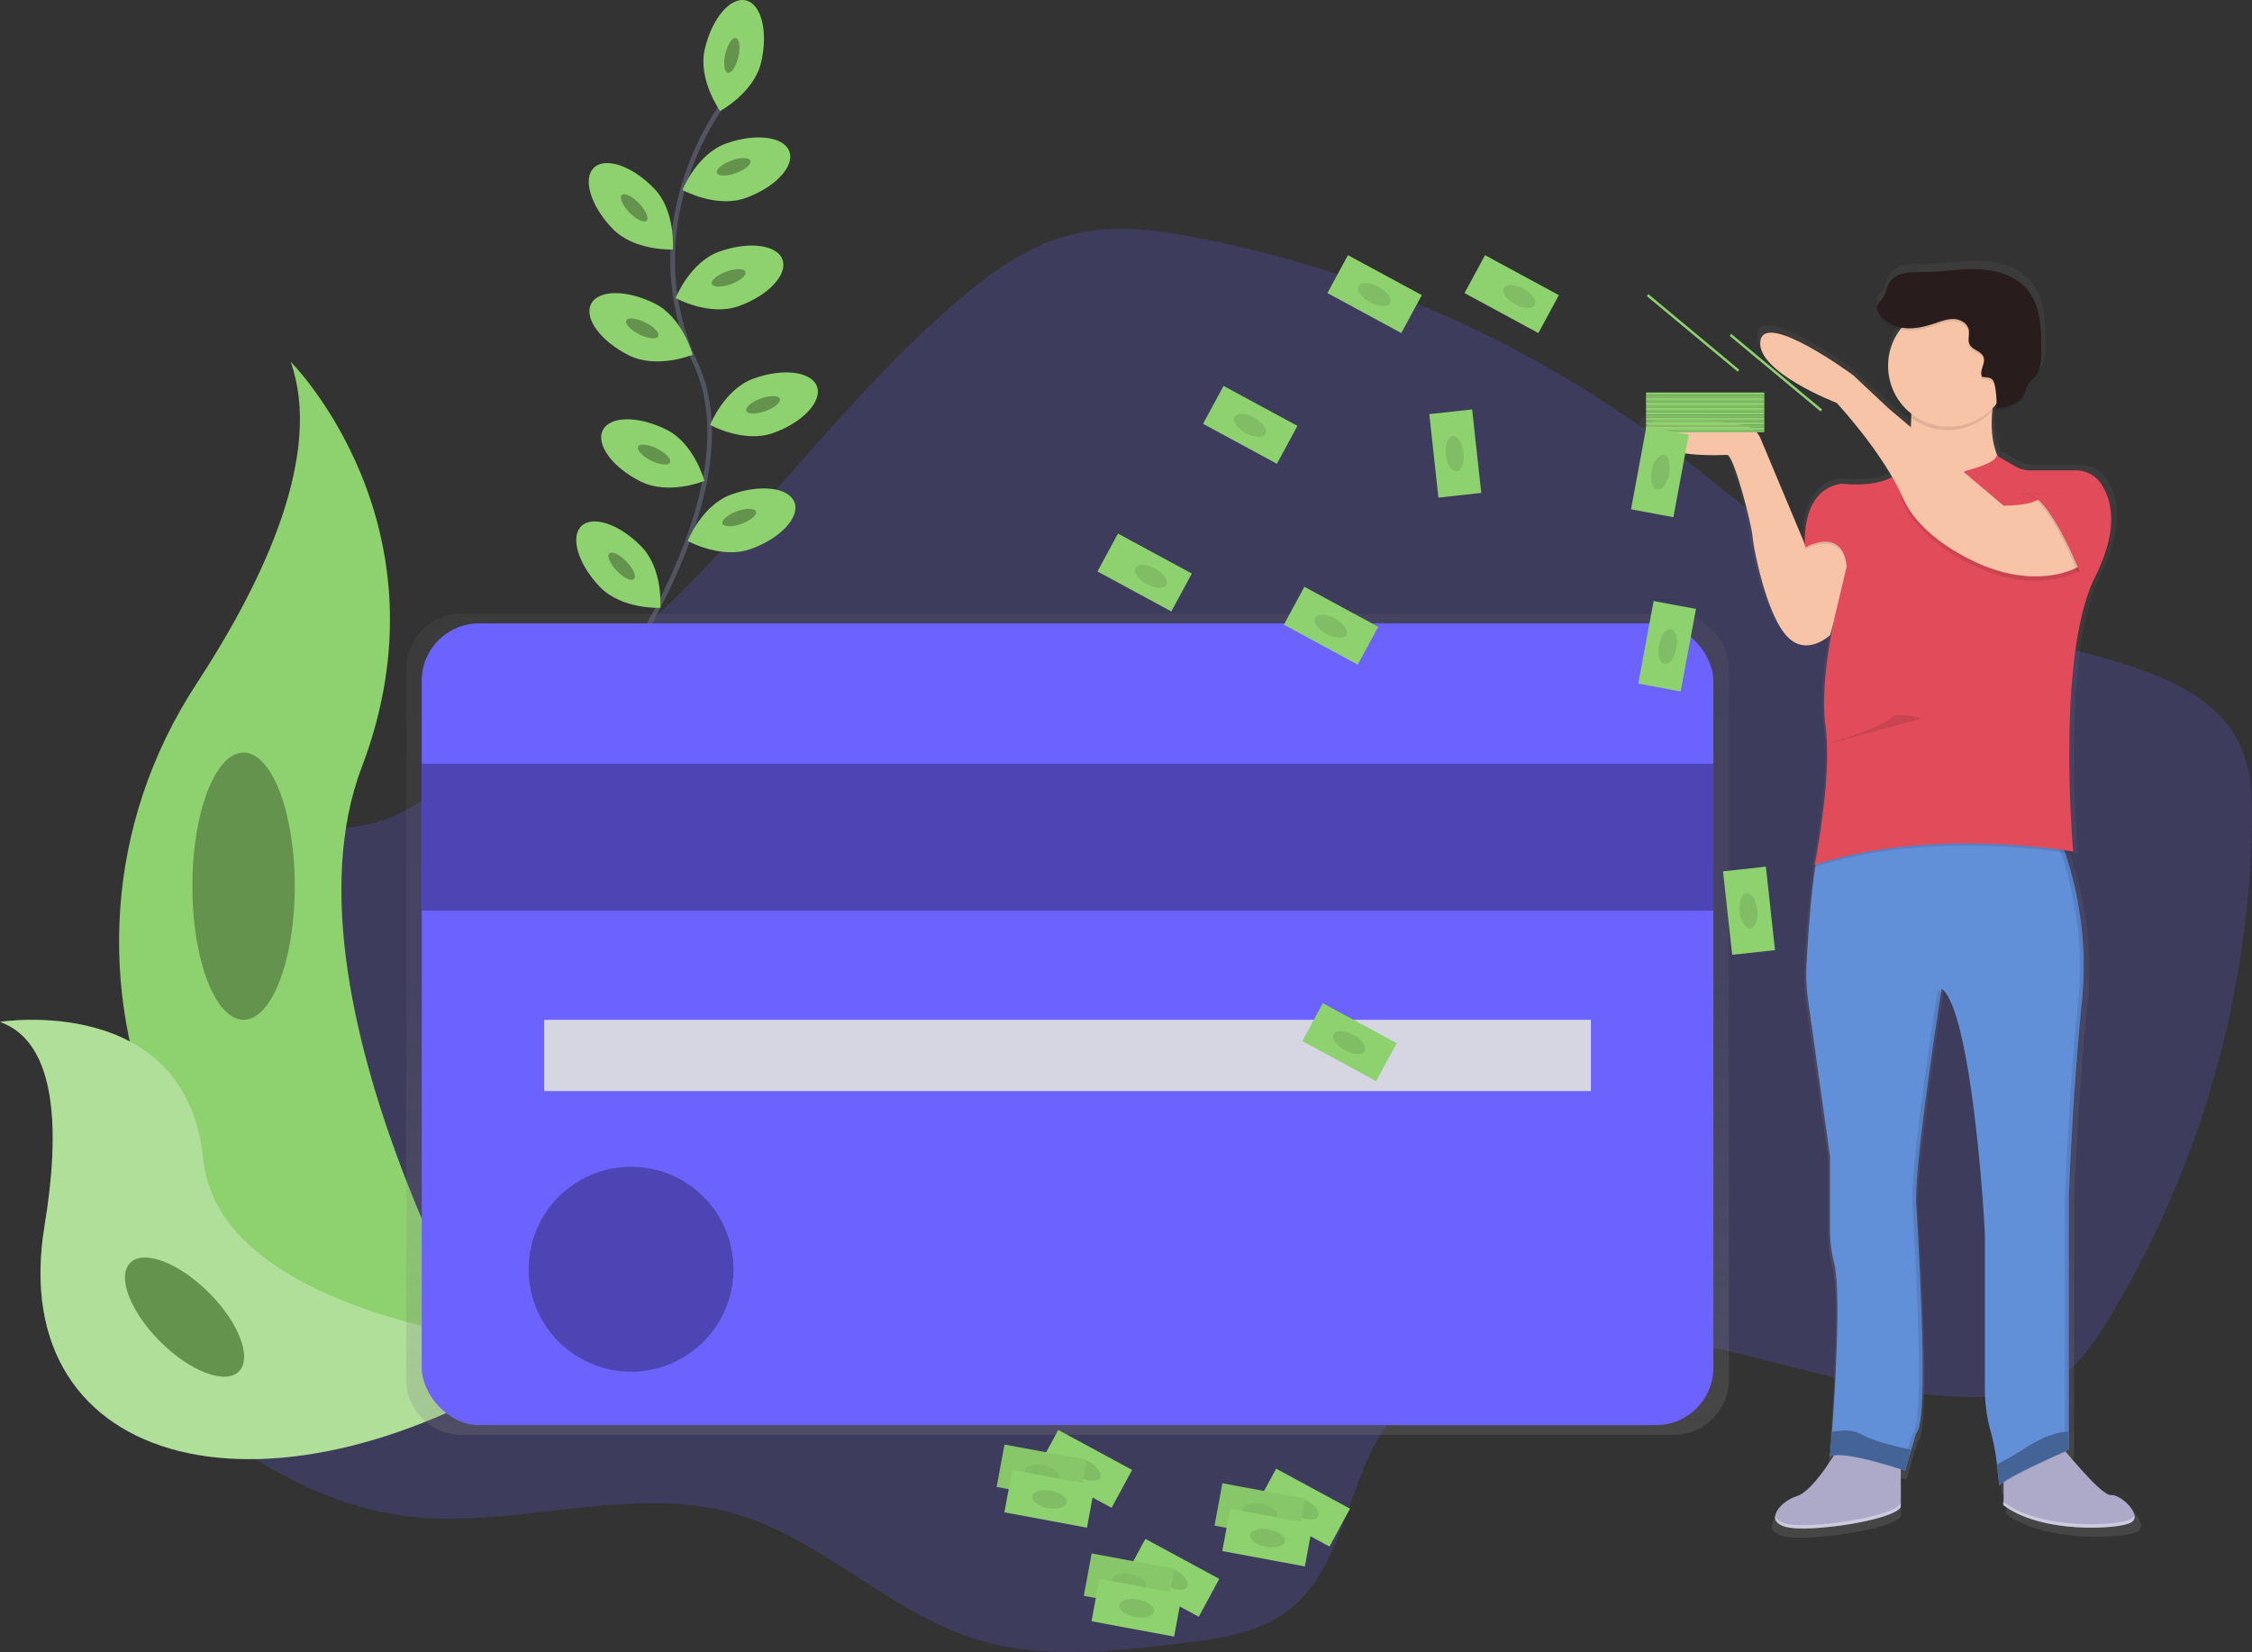 <svg data-name="Layer 1" xmlns="http://www.w3.org/2000/svg" xmlns:xlink="http://www.w3.org/1999/xlink" width="974" height="714.52"><rect width="100%" height="100%" fill="#333333" stroke="none"/><defs><linearGradient id="a" x1="574.72" y1="713.31" x2="574.72" y2="358.2" gradientUnits="userSpaceOnUse"><stop offset="0" stop-color="gray" stop-opacity=".25"/><stop offset=".54" stop-color="gray" stop-opacity=".12"/><stop offset="1" stop-color="gray" stop-opacity=".1"/></linearGradient><linearGradient id="b" x1="2975.38" y1="757.78" x2="2975.38" y2="205.6" gradientTransform="matrix(-1 0 0 1 3906 0)" xlink:href="#a"/></defs><path d="M128.9 362c-12.81 3.87-24.8 13.24-28 26.24-3.66 14.94 4.78 30 6 45.34 3.94 50.26-67.56 85.72-57.36 135.09 4.05 19.63 20.42 34.07 36.55 46 25.84 19.05 54.51 35.88 86.26 40.63 48.19 7.22 98.54-14 145.38-.59 37.78 10.82 66.69 42.53 104.21 54.23 28.56 8.91 59.33 5.4 89 1.79 16-1.94 32.76-4.18 45.67-13.78 24-17.87 25.51-53.16 41.58-78.45 24.82-39 79.24-46.66 124.87-39.08s89.94 26.24 136.17 24.72c9.88-.33 20-1.67 28.62-6.52 10.48-5.89 17.56-16.27 23.82-26.54a429.45 429.45 0 0 0 62.27-213.39c.27-12.95-.19-26.46-6.28-37.89-7.7-14.46-23.09-23.11-38.41-28.93-36.79-14-77.43-16.29-113.48-32.08-34.77-15.23-62.93-41.94-93.21-64.83a496.49 496.49 0 0 0-204.49-91.07c-17.39-3.36-35.44-5.76-52.72-1.88-19.91 4.47-37.07 16.88-52.5 30.24-41.05 35.54-73.95 79.39-111.78 118.34a636.39 636.39 0 0 1-84.92 73.23c-14 10.09-28.88 22.07-44.48 29.53-14.28 6.82-27.67 5.1-42.77 9.65z" fill="#6c63ff" opacity=".2"/><path d="M311.88 46.14s-38.65 51.33-11 111.16-48.19 155.96-48.19 155.96" fill="none" stroke="#535461" stroke-miterlimit="10" stroke-width="2"/><path d="M329.21 26.93c-3.07 13.21-17.76 21.08-17.76 21.08s-9.7-13.55-6.63-26.76 11-22.65 17.76-21.08 9.7 13.55 6.63 26.76z" fill="#8ed16f"/><ellipse cx="429.54" cy="116.72" rx="7.71" ry="2.89" transform="rotate(-76.9 314.63 141.512)" fill="#8ed16f"/><ellipse cx="429.54" cy="116.72" rx="7.71" ry="2.89" transform="rotate(-76.9 314.63 141.512)" opacity=".3"/><path d="M322.53 85.62c-12.76 4.6-27.35-3.46-27.35-3.46s6.1-15.51 18.87-20.1 25-3 27.35 3.46-6.11 15.5-18.87 20.1z" fill="#8ed16f"/><ellipse cx="431.13" cy="166.12" rx="7.71" ry="2.89" transform="rotate(-20 107.753 441.898)" fill="#8ed16f"/><ellipse cx="431.13" cy="166.12" rx="7.71" ry="2.89" transform="rotate(-20 107.753 441.898)" opacity=".3"/><path d="M319.56 132.39c-12.76 4.6-27.35-3.46-27.35-3.46s6.1-15.51 18.87-20.1 25-3 27.35 3.46-6.11 15.51-18.87 20.1z" fill="#8ed16f"/><ellipse cx="428.15" cy="212.9" rx="7.71" ry="2.89" transform="rotate(-19.8 106.054 490.29)" fill="#8ed16f"/><ellipse cx="428.15" cy="212.9" rx="7.71" ry="2.89" transform="rotate(-19.8 106.054 490.29)" opacity=".3"/><path d="M334.47 187.26c-12.76 4.6-27.35-3.46-27.35-3.46s6.1-15.51 18.87-20.1 25-3 27.35 3.46-6.11 15.53-18.87 20.1z" fill="#8ed16f"/><ellipse cx="443.06" cy="267.79" rx="7.71" ry="2.89" transform="rotate(-19.8 120.977 545.177)" fill="#8ed16f"/><ellipse cx="443.06" cy="267.79" rx="7.71" ry="2.89" transform="rotate(-19.8 120.977 545.177)" opacity=".3"/><path d="M324.77 237.44c-12.76 4.6-27.35-3.46-27.35-3.46s6.1-15.51 18.87-20.1 25-3 27.35 3.46-6.1 15.51-18.87 20.1z" fill="#8ed16f"/><ellipse cx="433.37" cy="317.95" rx="7.71" ry="2.89" transform="rotate(-20 109.708 593.154)" fill="#8ed16f"/><ellipse cx="433.37" cy="317.95" rx="7.71" ry="2.89" transform="rotate(-20 109.708 593.154)" opacity=".3"/><path d="M264.92 98.91c9.42 9.76 26.07 9 26.07 9s1.37-16.61-8.05-26.37-21.09-13.78-26.07-9-1.37 16.61 8.05 26.37z" fill="#8ed16f"/><ellipse cx="387.28" cy="182.62" rx="2.89" ry="7.71" transform="rotate(-43.99 216.01 276.127)" fill="#8ed16f"/><ellipse cx="387.28" cy="182.62" rx="2.89" ry="7.71" transform="rotate(-43.99 216.01 276.127)" opacity=".3"/><path d="M259.51 253.9c9.42 9.76 26.07 9 26.07 9s1.37-16.61-8.05-26.37-21.09-13.78-26.07-9-1.37 16.61 8.05 26.37z" fill="#8ed16f"/><ellipse cx="381.86" cy="337.61" rx="2.89" ry="7.71" transform="rotate(-43.99 210.604 431.128)" fill="#8ed16f"/><ellipse cx="381.86" cy="337.61" rx="2.89" ry="7.71" transform="rotate(-43.99 210.604 431.128)" opacity=".3"/><path d="M272 153.69c12.14 6.06 27.57-.24 27.57-.24s-4.25-16.11-16.38-22.17-24.48-6-27.57.24 4.24 16.11 16.38 22.17z" fill="#8ed16f"/><ellipse cx="390.8" cy="234.8" rx="2.89" ry="7.71" transform="rotate(-63.48 259.318 279.767)" fill="#8ed16f"/><ellipse cx="390.8" cy="234.8" rx="2.89" ry="7.71" transform="rotate(-63.48 259.318 279.767)" opacity=".3"/><path d="M277.09 208.26c12.14 6.06 27.57-.24 27.57-.24s-4.25-16.11-16.38-22.17-24.48-6-27.57.24 4.29 16.17 16.38 22.17z" fill="#8ed16f"/><ellipse cx="395.9" cy="289.38" rx="2.89" ry="7.71" transform="rotate(-63.48 264.412 334.35)" fill="#8ed16f"/><ellipse cx="395.9" cy="289.38" rx="2.89" ry="7.71" transform="rotate(-63.48 264.412 334.35)" opacity=".3"/><path d="M125.73 156.47s70.59 70.59 30.74 175.34 68.31 278.94 68.31 278.94-1.16-.17-3.31-.55c-145-25.59-217-191.41-136.4-314.59 29.93-45.8 54.58-99.52 40.66-139.14z" fill="#8ed16f"/><path d="M0 441.98s80.55-12.83 87.89 59.36 154.89 82.2 154.89 82.2-1 .66-2.77 1.84c-121.83 80-238.29 50.94-220.74-55.25 6.54-39.49 6-79.14-19.27-88.15z" fill="#8ed16f"/><path d="M0 441.98s80.55-12.83 87.89 59.36 154.89 82.2 154.89 82.2-1 .66-2.77 1.84c-121.83 80-238.29 50.94-220.74-55.25 6.54-39.49 6-79.14-19.27-88.15z" fill="#fff" opacity=".3"/><ellipse cx="105.34" cy="383.3" rx="22.15" ry="57.79" fill="#8ed16f"/><ellipse cx="105.34" cy="383.3" rx="22.15" ry="57.79" opacity=".3"/><ellipse cx="192.81" cy="662.42" rx="14.93" ry="33.23" transform="rotate(-45 24.373 752.444)" fill="#8ed16f"/><ellipse cx="192.81" cy="662.42" rx="14.93" ry="33.23" transform="rotate(-45 24.373 752.444)" opacity=".3"/><path d="M836.89 358.2H312.55a23.89 23.89 0 0 0-23.89 23.89v307.33a23.89 23.89 0 0 0 23.89 23.89h524.34a23.89 23.89 0 0 0 23.89-23.89V382.09a23.89 23.89 0 0 0-23.89-23.89z" transform="translate(-113 -92.74)" fill="url(#a)"/><rect x="182.39" y="269.64" width="558.65" height="346.75" rx="24.81" ry="24.81" fill="#6c63ff"/><path fill="#6c63ff" d="M182.39 330.32h558.65v63.57H182.39z"/><path opacity=".3" d="M182.39 330.32h558.65v63.57H182.39z"/><path fill="#d6d6e3" d="M235.37 441.09h452.7v30.82h-452.7z"/><circle cx="272.93" cy="548.97" r="44.31" fill="#6c63ff"/><circle cx="272.93" cy="548.97" r="44.31" opacity=".3"/><path d="M822.28 276.88a9.7 9.7 0 0 0 4.27 5.4c9.19 6.07 29.17 4.78 31.57 4.78.51 0 1.18.91 1.92 2.44 3.53 7.28 9 28.62 9.37 33.42.49 5.81 5.89 33 14.73 43.13.27.31.54.6.8.87 8.67 8.71 18.84-.87 18.84-.87l1.46-5.07c-.41 2-.87 4.33-1.33 6.94-.23 1.31-.46 2.7-.68 4.13a158.29 158.29 0 0 0-2.07 24.37 88.41 88.41 0 0 0 .38 8.88c.08.82.17 1.63.28 2.42a84.78 84.78 0 0 1 .66 10.84c-.08 21.52-5.57 48.29-5.57 48.29l.21-.07c-.13.67-.21 1-.21 1l.32-.1q-.23 1.49-.44 3.05c-1.86 13.5-2.93 30.3-3.44 40a80.1 80.1 0 0 0 .68 15.32l9.76 68.71v32a56.5 56.5 0 0 0 1.76 14.38c3.18 12.09.56 54.29-.91 74.31-.41 5.46-.73 9.28-.82 10.38v.33l.28-.11v.35a5.65 5.65 0 0 1 1.3-.38c-3.87 6-10.88 15.92-16.27 17.59A17.07 17.07 0 0 0 881 749l-.14.19-.2.28a6 6 0 0 0-1.17 3.06 3.38 3.38 0 0 1-.18-.59c-.41 2.23.93 4.27 5.14 5.26a34.6 34.6 0 0 0 7.45.6c14.6 0 40.51-4.49 43.37-9.32v-16.66l.47.15v.15l1.79.59 4.91-16.48c5.89-4.36 1-82.39 0-100.32-.9-16.34 9.21-81.34 11-92.79l-.24-.29.27-1.67a7.11 7.11 0 0 1 1 .88 13.07 13.07 0 0 1 1.53 2.26 30.22 30.22 0 0 1 2.17 4.48c9.88 24.64 14.33 95.1 14.33 101.42v66.26a69 69 0 0 0 2.7 19.33 82.91 82.91 0 0 1 2.1 10.06c.21 1.33.39 2.65.56 3.91s.34 2.7.47 3.88c0 .31.07.61.1.89s0 .27 0 .41c.27 2.61.41 4.32.41 4.32a1 1 0 0 1 .2-.39l.05.63a1.35 1.35 0 0 1 .39-.62 9.47 9.47 0 0 1 1.32-1.08v8.42l-.24-.18v1.45c10.18 7.68 26.75 10 39.47 9.91 8.25 0 14.93-1 17.25-2.16 3.32-1.63 1.5-5.43-1.52-8.34-2.34-2.26-5.39-4-7.32-3.78-3.22.35-14.23-12.12-20-18.95l.65-.29.92-.4V613s1.48-43.62 5.89-86.76a153.48 153.48 0 0 0-7.55-64.36l-.14-.41 1.34.21c1.42.22 2.18.35 2.18.35s0-.34-.09-1h.09s-1.72-18.71-1.74-42.21c0-26.64 2.25-59.12 11.56-77.5 5.36-10.58 7.15-19 7-25.64a26.82 26.82 0 0 0-4.79-16.4 13 13 0 0 0-5.51-4.36l-.19-.11h-.1a13.7 13.7 0 0 0-5.06-1h-20.11a13.43 13.43 0 0 1-6.64-1.75l-7.87-4.46c-2.62-5.73-3-12.83-2.44-19.49 0-.53.1-1.06.15-1.58l.57-.6c.44-.47.85-1 1.25-1.45a11.15 11.15 0 0 1-.09 1.18c-.1.63-.27 1-.54 1.08 4.3-.56 9.1-1.41 11.74-4.73.11-.13.21-.27.31-.41a21.43 21.43 0 0 0 1.93-4 11.62 11.62 0 0 1 1.47-2.68c.66-.86 1.52-1.56 2.23-2.38l.12-.14c2.53-3 2.67-7.3 2.7-11.22.05-9.52-.23-20-6.6-27.14-5.29-5.94-13.73-8.19-21.74-8.45s-16 1.18-24 1.22c-5.44 0-12-.09-15 4.41-1.47 2.21-1.65 5.1-3.25 7.22-.92 1.22-2.33 2.27-2.41 3.79a3.89 3.89 0 0 0 .52 2v.07c1.94 3.82 6.06 6.2 10.36 6.95a25.81 25.81 0 0 0-2 2.76 26.28 26.28 0 0 0-4 14c0 .58 0 1.15.06 1.72a26.43 26.43 0 0 0 8.38 17.61c-.08.56-.16 1.12-.25 1.67l.18.16q.85.77 1.77 1.46l.22.17v1c0 .58 0 1.17-.06 1.74s0 .92-.06 1.38l-.13-.11-9.77-8.16-15.71-14.54s-39.28-28.59-41.25-15a9.79 9.79 0 0 0 1.87 6.78c7.21 11 32 20.36 32 20.36s14.78 15.63 24.67 32.48c-.35.19-.7.37-1.07.54-8.8 4.09-21.64 2.36-21.64 2.36-14.83 2.31-16.17 18.56-16.09 25.13V326.12L873 279.91l-.06-.14a9.73 9.73 0 0 0-7.36-5.78c-13.16-2.21-46.05-6.82-43.3 2.89zm82.39 449a8.57 8.57 0 0 1 .87-.16l-.09.14z" transform="translate(-113 -92.74)" fill="url(#b)"/><path d="M890 623.69s18.64 23.43 22.95 22.95 14.34 9.08 8.61 12-38.72 4.78-55-7.65v-18.73zM795.81 625.12s-11 19.6-18.64 22-14.34 11-4.3 13.39 45.9-2.87 49.24-8.61v-25.35z" fill="#aca9c9"/><path d="M782 432.57l9.5 67.78v31.51a56.48 56.48 0 0 0 1.72 14.18c3.1 11.93.55 53.55-.89 73.3-.47 6.44-.83 10.56-.83 10.56 6.21-2.87 32.51 6.21 32.51 6.21l2.66-9.05 2.12-7.2c5.74-4.3 1-81.27 0-99-.65-12.11 4.75-51.37 8.21-74.9 1-6.65 1.81-12 2.3-15.22.31-2 .48-3.11.48-3.11a10.47 10.47 0 0 1 2.58 3.11 29.93 29.93 0 0 1 2.11 4.42c9.62 24.31 14 93.81 14 100v65.36a68.92 68.92 0 0 0 2.63 19.07 100 100 0 0 1 2.59 13.77c.68 5.19 1 9.37 1 9.37.48-2.87 30.12-15.78 30.12-15.78v-109s1.43-43 5.74-85.58a152.68 152.68 0 0 0-5.5-57.58c-1.19-4.07-2.38-7.52-3.41-10.25-1.75-4.65-3-7.22-3-7.22H791c-1.64.31-3 3.61-4.23 8.62-.8 3.36-1.5 7.48-2.11 12-1.81 13.31-2.85 29.88-3.35 39.46a79.86 79.86 0 0 0 .69 15.17z" fill="#618fd8"/><g opacity=".1"><path d="M893.09 627.26v-109s1.43-43 5.74-85.58-12-75.06-12-75.06h1.91s16.25 32.51 12 75.06-5.74 85.58-5.74 85.58v109s-29.64 12.91-30.12 15.78c0 0 0-.64-.15-1.74 6.46-4.49 28.36-14.04 28.36-14.04zM794.37 629.6a7.42 7.42 0 0 0-2.63.54v-.48a17.06 17.06 0 0 1 2.63-.06zM827.12 620.1c5.74-4.3 1-81.27 0-99s11-93.22 11-93.22a8.34 8.34 0 0 1 1.65 1.7c-1.76 11.28-11.6 75.41-10.73 91.52 1 17.69 5.74 94.66 0 99l-4.78 16.25-1.74-.58z"/></g><path d="M801.54 239.31l-10 35.38s-10.52 10-19.12 0-13.9-36.81-14.42-42.55-8.13-35.38-11-35.38-31.55 1.91-34.9-10c-2.68-9.58 29.34-5 42.16-2.85a9.5 9.5 0 0 1 7.17 5.7l19.66 46.95s10.41-12.07 20.45 2.75zM866.08 157.08s-12.43 34.9 3.35 47.33S813 220.19 813 220.19l9.8-9.32s6.93-27.49 2.15-50.44z" fill="#f7c4a7"/><path d="M850.78 204.41s12.67-3.11 12.67-6.45l11.23 6.45h28.21s20.56 11.47 3.35 45.9-9.56 119-9.56 119-61.19-11-111.87 5.74c0 0 7.65-37.77 4.78-59.28s4.78-51.63 4.78-51.63l4.3-18.17s-.24-17-17.93-8.37c0 0-2.63-24.62 15.54-27.49 0 0 21 2.87 27.25-7.65 0 .04 13.87 8.17 27.25 1.95z" opacity=".1"/><path d="M850.78 203.46s12.67-3.11 12.67-6.45l8.23 4.73a13 13 0 0 0 6.46 1.72h19.73a13 13 0 0 1 10.57 5.38c4.53 6.37 8.59 18.93-2.2 40.52-17.21 34.42-9.56 119-9.56 119s-61.19-11-111.87 5.74c0 0 7.65-37.77 4.78-59.28s4.78-51.56 4.78-51.56l4.3-18.17s-.24-17-17.93-8.37c0 0-2.56-23.94 14.79-27.36a4.9 4.9 0 0 1 1.47-.1c3.71.39 21 1.64 26.54-7.73-.01.01 13.86 8.14 27.24 1.93z" fill="#e14b5a"/><path d="M899.07 246.96s-15.3 9.56-40.16 0c0 0-27.25-10-35.86-29.64s43.5 3.35 43.5 3.35 11 0 14.34-2.39 26.78 18.16 18.18 28.68z" opacity=".1"/><path d="M899.07 245.05s-15.3 9.56-40.16 0c0 0-27.25-10-35.86-29.64s-28.68-41.15-28.68-41.15-34.9-13.39-33-26.77 40.16 14.82 40.16 14.82l15.3 14.34 49.72 42.07s11 0 14.34-2.39 26.78 18.2 18.18 28.72z" fill="#f7c4a7"/><path d="M824.49 161.86l41.11-3.35a94.37 94.37 0 0 0-4.29 19.47 26.27 26.27 0 0 1-36.8 1 46.73 46.73 0 0 0-.02-17.12z" opacity=".1"/><circle cx="842.9" cy="158.28" r="26.29" fill="#f7c4a7"/><path d="M857.33 163.99c-1.54-2.54 1.59-5.85.56-8.63-.95-2.56-4.73-3-6-5.39-1-1.93 0-4.3-.4-6.43-.57-2.75-3.53-4.46-6.34-4.6s-5.52.91-8.19 1.81c-4.35 1.47-8.93 2.6-13.49 2.08s-9.11-3-11.14-7.07a4 4 0 0 1-.51-1.94c.08-1.5 1.46-2.53 2.35-3.73 1.56-2.09 1.74-4.94 3.16-7.12 2.9-4.44 9.27-4.33 14.57-4.35 7.8 0 15.56-1.46 23.36-1.2s16 2.47 21.17 8.33c6.2 7.05 6.48 17.37 6.43 26.77 0 3.87-.16 8.08-2.63 11.07-.72.87-1.6 1.59-2.29 2.48-1.5 2-1.9 4.56-3.31 6.59-2.5 3.61-7.38 4.49-11.73 5.07 1.28-.17.22-8.74 0-9.53-.84-3.94-1.75-3.86-5.57-4.21z" opacity=".1"/><path d="M857.33 163.04c-1.54-2.54 1.59-5.85.56-8.63-.95-2.56-4.73-3-6-5.39-1-1.93 0-4.3-.4-6.43-.57-2.75-3.53-4.46-6.34-4.6s-5.52.91-8.19 1.81c-4.35 1.47-8.93 2.6-13.49 2.08s-9.11-3-11.14-7.07a4 4 0 0 1-.51-1.94c.08-1.5 1.46-2.53 2.35-3.73 1.56-2.09 1.74-4.94 3.16-7.12 2.9-4.44 9.27-4.33 14.57-4.35 7.8 0 15.56-1.46 23.36-1.2s16 2.47 21.17 8.33c6.2 7.05 6.48 17.37 6.43 26.77 0 3.87-.16 8.08-2.63 11.07-.72.87-1.6 1.59-2.29 2.48-1.5 2-1.9 4.56-3.31 6.59-2.5 3.61-7.38 4.49-11.73 5.07 1.28-.17.22-8.74 0-9.53-.84-3.99-1.75-3.87-5.57-4.21z" fill="#281c1c"/><path d="M898.83 248.16s-12.91-33.47-22.95-34.42 19.12 0 19.12 0l9.56 17.21z" opacity=".1"/><path d="M899.79 248.16s-12.91-33.47-22.95-34.42 19.12 0 19.12 0l9.56 17.21z" fill="#e14b5a"/><path d="M863.65 633.44c.68 5.19 1 9.37 1 9.37.48-2.87 30.12-15.78 30.12-15.78v-7.77a13.18 13.18 0 0 0-2.26.11c-5.75.77-11.08 3.56-16 6.54a145.93 145.93 0 0 1-12.86 7.53z" fill="#618fd8"/><path d="M863.65 633.44c.68 5.19 1 9.37 1 9.37.48-2.87 30.12-15.78 30.12-15.78v-7.77a13.18 13.18 0 0 0-2.26.11c-5.75.77-11.08 3.56-16 6.54a145.93 145.93 0 0 1-12.86 7.53z" opacity=".3"/><path d="M791.5 629.9c6.21-2.87 32.51 6.21 32.51 6.21l2.66-9.05c-4.59-.93-9.15-2.09-13.63-3.47a45.34 45.34 0 0 1-6.12-2.26 41 41 0 0 0-4.08-1.9c-3.43-1.18-7-.68-10.52-.09-.46 6.44-.82 10.56-.82 10.56z" fill="#618fd8"/><path d="M791.5 629.9c6.21-2.87 32.51 6.21 32.51 6.21l2.66-9.05c-4.59-.93-9.15-2.09-13.63-3.47a45.34 45.34 0 0 1-6.12-2.26 41 41 0 0 0-4.08-1.9c-3.43-1.18-7-.68-10.52-.09-.46 6.44-.82 10.56-.82 10.56z" opacity=".3"/><path d="M921.3 657.15a2.86 2.86 0 0 0 1.64-1.9 2.81 2.81 0 0 1-1.64 3.33c-5.74 2.87-38.72 4.78-55-7.65v-1.43c16.28 12.43 49.26 10.52 55 7.65zM772.62 659.06c10 2.39 45.9-2.87 49.24-8.61v1.43c-3.35 5.74-39.2 11-49.24 8.61-4.1-1-5.41-3-5-5.19.32 1.62 1.82 2.96 5 3.76z" fill="#fff" opacity=".4"/><path d="M830.94 310.79s-10.52-3.35-13.39 0-27.4 11.2-27.4 11.2" opacity=".1"/><path fill="#8ed16f" d="M763.06 179.43h-51.15v-1.08h51.15z"/><path fill="#8ed16f" d="M763.06 180.51h-51.15v-1.08h51.15z"/><path opacity=".1" d="M763.06 180.51h-51.15v-1.08h51.15z"/><path fill="#8ed16f" d="M763.06 181.59h-51.15v-1.08h51.15z"/><path fill="#8ed16f" d="M763.06 182.66h-51.15v-1.08h51.15z"/><path opacity=".1" d="M763.06 182.66h-51.15v-1.08h51.15z"/><path fill="#8ed16f" d="M763.06 183.74h-51.15v-1.08h51.15z"/><path fill="#8ed16f" d="M763.06 184.81h-51.15v-1.08h51.15z"/><path opacity=".1" d="M763.06 184.81h-51.15v-1.08h51.15z"/><path fill="#8ed16f" d="M763.06 185.89h-51.15v-1.08h51.15z"/><path fill="#8ed16f" d="M763.06 186.96h-51.15v-1.08h51.15z"/><path opacity=".1" d="M763.06 186.96h-51.15v-1.08h51.15z"/><path fill="#8ed16f" d="M763.06 170.83h-51.15v-1.08h51.15zM787.416 177.968L748.09 145.26l.69-.83 39.327 32.707zM751.562 160.76l-39.326-32.708.69-.83 39.327 32.707z"/><path fill="#8ed16f" d="M763.06 171.9h-51.15v-1.08h51.15z"/><path opacity=".1" d="M763.06 171.9h-51.15v-1.08h51.15z"/><path fill="#8ed16f" d="M763.06 172.99h-51.15v-1.08h51.15z"/><path fill="#8ed16f" d="M763.06 174.06h-51.15v-1.08h51.15z"/><path opacity=".1" d="M763.06 174.06h-51.15v-1.08h51.15z"/><path fill="#8ed16f" d="M763.06 175.13h-51.15v-1.08h51.15zM763.06 176.21h-51.15v-1.08h51.15z"/><path opacity=".1" d="M763.06 176.21h-51.15v-1.08h51.15z"/><path fill="#8ed16f" d="M763.06 177.28h-51.15v-1.08h51.15zM763.06 178.36h-51.15v-1.08h51.15z"/><path opacity=".1" d="M763.06 178.36h-51.15v-1.08h51.15z"/><path fill="#8ed16f" d="M723.753 223.696l-18.326-3.403 6.633-35.72 18.326 3.404z"/><ellipse cx="831.11" cy="296.96" rx="7.65" ry="3.82" transform="rotate(-79.48 718.88 318.531)" fill="#8ed16f"/><ellipse cx="831.11" cy="296.96" rx="7.65" ry="3.82" transform="rotate(-79.48 718.88 318.531)" opacity=".1"/><path fill="#8ed16f" d="M726.889 299.09l-18.327-3.403 6.633-35.72 18.327 3.403z"/><ellipse cx="834.25" cy="372.34" rx="7.65" ry="3.82" transform="rotate(-79.48 722.016 393.922)" fill="#8ed16f"/><ellipse cx="834.25" cy="372.34" rx="7.65" ry="3.82" transform="rotate(-79.48 722.016 393.922)" opacity=".1"/><path fill="#8ed16f" d="M633.405 126.764l8.871-16.393 31.952 17.29-8.871 16.394z"/><ellipse cx="766.7" cy="220.15" rx="3.82" ry="7.65" transform="rotate(-61.3 634.38 266.702)" fill="#8ed16f"/><ellipse cx="766.7" cy="220.15" rx="3.82" ry="7.65" transform="rotate(-61.3 634.38 266.702)" opacity=".1"/><path fill="#8ed16f" d="M563.248 450.288l8.87-16.394 31.952 17.291-8.87 16.394z"/><ellipse cx="696.55" cy="543.69" rx="3.82" ry="7.65" transform="rotate(-61.58 562.24 592.135)" fill="#8ed16f"/><ellipse cx="696.55" cy="543.69" rx="3.82" ry="7.65" transform="rotate(-61.58 562.24 592.135)" opacity=".1"/><path fill="#8ed16f" d="M520.323 183.305l8.871-16.393 31.952 17.29-8.872 16.394z"/><ellipse cx="653.62" cy="276.69" rx="3.82" ry="7.65" transform="rotate(-61.58 519.31 325.14)" fill="#8ed16f"/><ellipse cx="653.62" cy="276.69" rx="3.82" ry="7.65" transform="rotate(-61.58 519.31 325.14)" opacity=".1"/><path fill="#8ed16f" d="M574.122 126.76l8.871-16.394 31.952 17.291-8.871 16.394z"/><ellipse cx="707.42" cy="220.15" rx="3.82" ry="7.65" transform="rotate(-61.58 573.106 268.598)" fill="#8ed16f"/><ellipse cx="707.42" cy="220.15" rx="3.82" ry="7.65" transform="rotate(-61.58 573.106 268.598)" opacity=".1"/><path fill="#8ed16f" d="M618.177 179.112l18.53-2.026 3.948 36.115-18.53 2.026z"/><ellipse cx="742.19" cy="288.87" rx="3.82" ry="7.65" transform="rotate(-6.24 -164.491 1279.245)" fill="#8ed16f"/><ellipse cx="742.19" cy="288.87" rx="3.82" ry="7.65" transform="rotate(-6.24 -164.491 1279.245)" opacity=".1"/><path fill="#8ed16f" d="M745.218 376.87l18.53-2.026 3.948 36.115-18.53 2.026z"/><ellipse cx="869.25" cy="486.61" rx="3.82" ry="7.65" transform="rotate(-6.24 -37.272 1477.083)" fill="#8ed16f"/><ellipse cx="869.25" cy="486.61" rx="3.82" ry="7.65" transform="rotate(-6.24 -37.272 1477.083)" opacity=".1"/><path fill="#8ed16f" d="M555.278 270.197l8.872-16.394 31.951 17.291-8.871 16.394z"/><ellipse cx="688.57" cy="363.6" rx="3.82" ry="7.65" transform="rotate(-61.58 554.256 412.047)" fill="#8ed16f"/><ellipse cx="688.57" cy="363.6" rx="3.82" ry="7.65" transform="rotate(-61.58 554.256 412.047)" opacity=".1"/><path fill="#8ed16f" d="M474.65 247.169l8.87-16.394 31.952 17.291-8.87 16.394z"/><ellipse cx="607.95" cy="340.56" rx="3.82" ry="7.65" transform="rotate(-61.3 475.82 387.882)" fill="#8ed16f"/><ellipse cx="607.95" cy="340.56" rx="3.82" ry="7.65" transform="rotate(-61.3 475.82 387.882)" opacity=".1"/><path fill="#8ed16f" d="M448.826 634.876l8.872-16.394 31.951 17.29-8.871 16.394z"/><ellipse cx="582.13" cy="728.27" rx="3.82" ry="7.65" transform="rotate(-61.58 447.813 776.723)" fill="#8ed16f"/><ellipse cx="582.13" cy="728.27" rx="3.82" ry="7.65" transform="rotate(-61.58 447.813 776.723)" opacity=".1"/><path fill="#8ed16f" d="M431.05 643.128l3.4-18.327 35.721 6.627-3.4 18.327z"/><path opacity=".05" d="M431.05 643.128l3.4-18.327 35.721 6.627-3.4 18.327z"/><ellipse cx="563.55" cy="730.21" rx="3.82" ry="7.65" transform="rotate(-79.49 451.323 751.791)" fill="#8ed16f"/><ellipse cx="563.55" cy="730.21" rx="3.82" ry="7.65" transform="rotate(-79.49 451.323 751.791)" opacity=".1"/><path fill="#8ed16f" d="M434.398 654.119l3.4-18.327 35.72 6.627-3.4 18.327z"/><ellipse cx="566.9" cy="741.2" rx="3.82" ry="7.65" transform="rotate(-79.49 454.667 762.79)" fill="#8ed16f"/><ellipse cx="566.9" cy="741.2" rx="3.82" ry="7.65" transform="rotate(-79.49 454.667 762.79)" opacity=".1"/><path fill="#8ed16f" d="M486.515 681.994l8.872-16.394 31.951 17.29-8.871 16.394z"/><ellipse cx="619.82" cy="775.39" rx="3.82" ry="7.65" transform="rotate(-61.58 485.506 823.835)" fill="#8ed16f"/><ellipse cx="619.82" cy="775.39" rx="3.82" ry="7.65" transform="rotate(-61.58 485.506 823.835)" opacity=".1"/><path fill="#8ed16f" d="M468.747 690.234l3.4-18.327 35.72 6.626-3.4 18.328z"/><path opacity=".05" d="M468.747 690.234l3.4-18.327 35.72 6.626-3.4 18.328z"/><ellipse cx="601.25" cy="777.32" rx="3.82" ry="7.65" transform="rotate(-79.49 489.013 798.907)" fill="#8ed16f"/><ellipse cx="601.25" cy="777.32" rx="3.82" ry="7.65" transform="rotate(-79.49 489.013 798.907)" opacity=".1"/><path fill="#8ed16f" d="M472.092 701.236l3.4-18.327 35.72 6.627-3.4 18.327z"/><ellipse cx="604.59" cy="788.32" rx="3.82" ry="7.65" transform="rotate(-79.49 492.362 809.9)" fill="#8ed16f"/><ellipse cx="604.59" cy="788.32" rx="3.82" ry="7.65" transform="rotate(-79.49 492.362 809.9)" opacity=".1"/><path fill="#8ed16f" d="M543.063 651.629l8.872-16.394 31.951 17.29-8.87 16.394z"/><ellipse cx="676.36" cy="745.02" rx="3.82" ry="7.65" transform="rotate(-61.58 542.04 793.474)" fill="#8ed16f"/><ellipse cx="676.36" cy="745.02" rx="3.82" ry="7.65" transform="rotate(-61.58 542.04 793.474)" opacity=".1"/><path fill="#8ed16f" d="M525.29 659.875l3.4-18.328 35.72 6.627-3.4 18.327z"/><path opacity=".05" d="M525.29 659.875l3.4-18.328 35.72 6.627-3.4 18.327z"/><ellipse cx="657.79" cy="746.96" rx="3.82" ry="7.65" transform="rotate(-79.49 545.555 768.546)" fill="#8ed16f"/><ellipse cx="657.79" cy="746.96" rx="3.82" ry="7.65" transform="rotate(-79.49 545.555 768.546)" opacity=".1"/><path fill="#8ed16f" d="M528.635 670.875l3.4-18.327 35.72 6.627-3.4 18.327z"/><ellipse cx="661.13" cy="757.96" rx="3.82" ry="7.65" transform="rotate(-79.49 548.904 779.538)" fill="#8ed16f"/><ellipse cx="661.13" cy="757.96" rx="3.82" ry="7.65" transform="rotate(-79.49 548.904 779.538)" opacity=".1"/></svg>